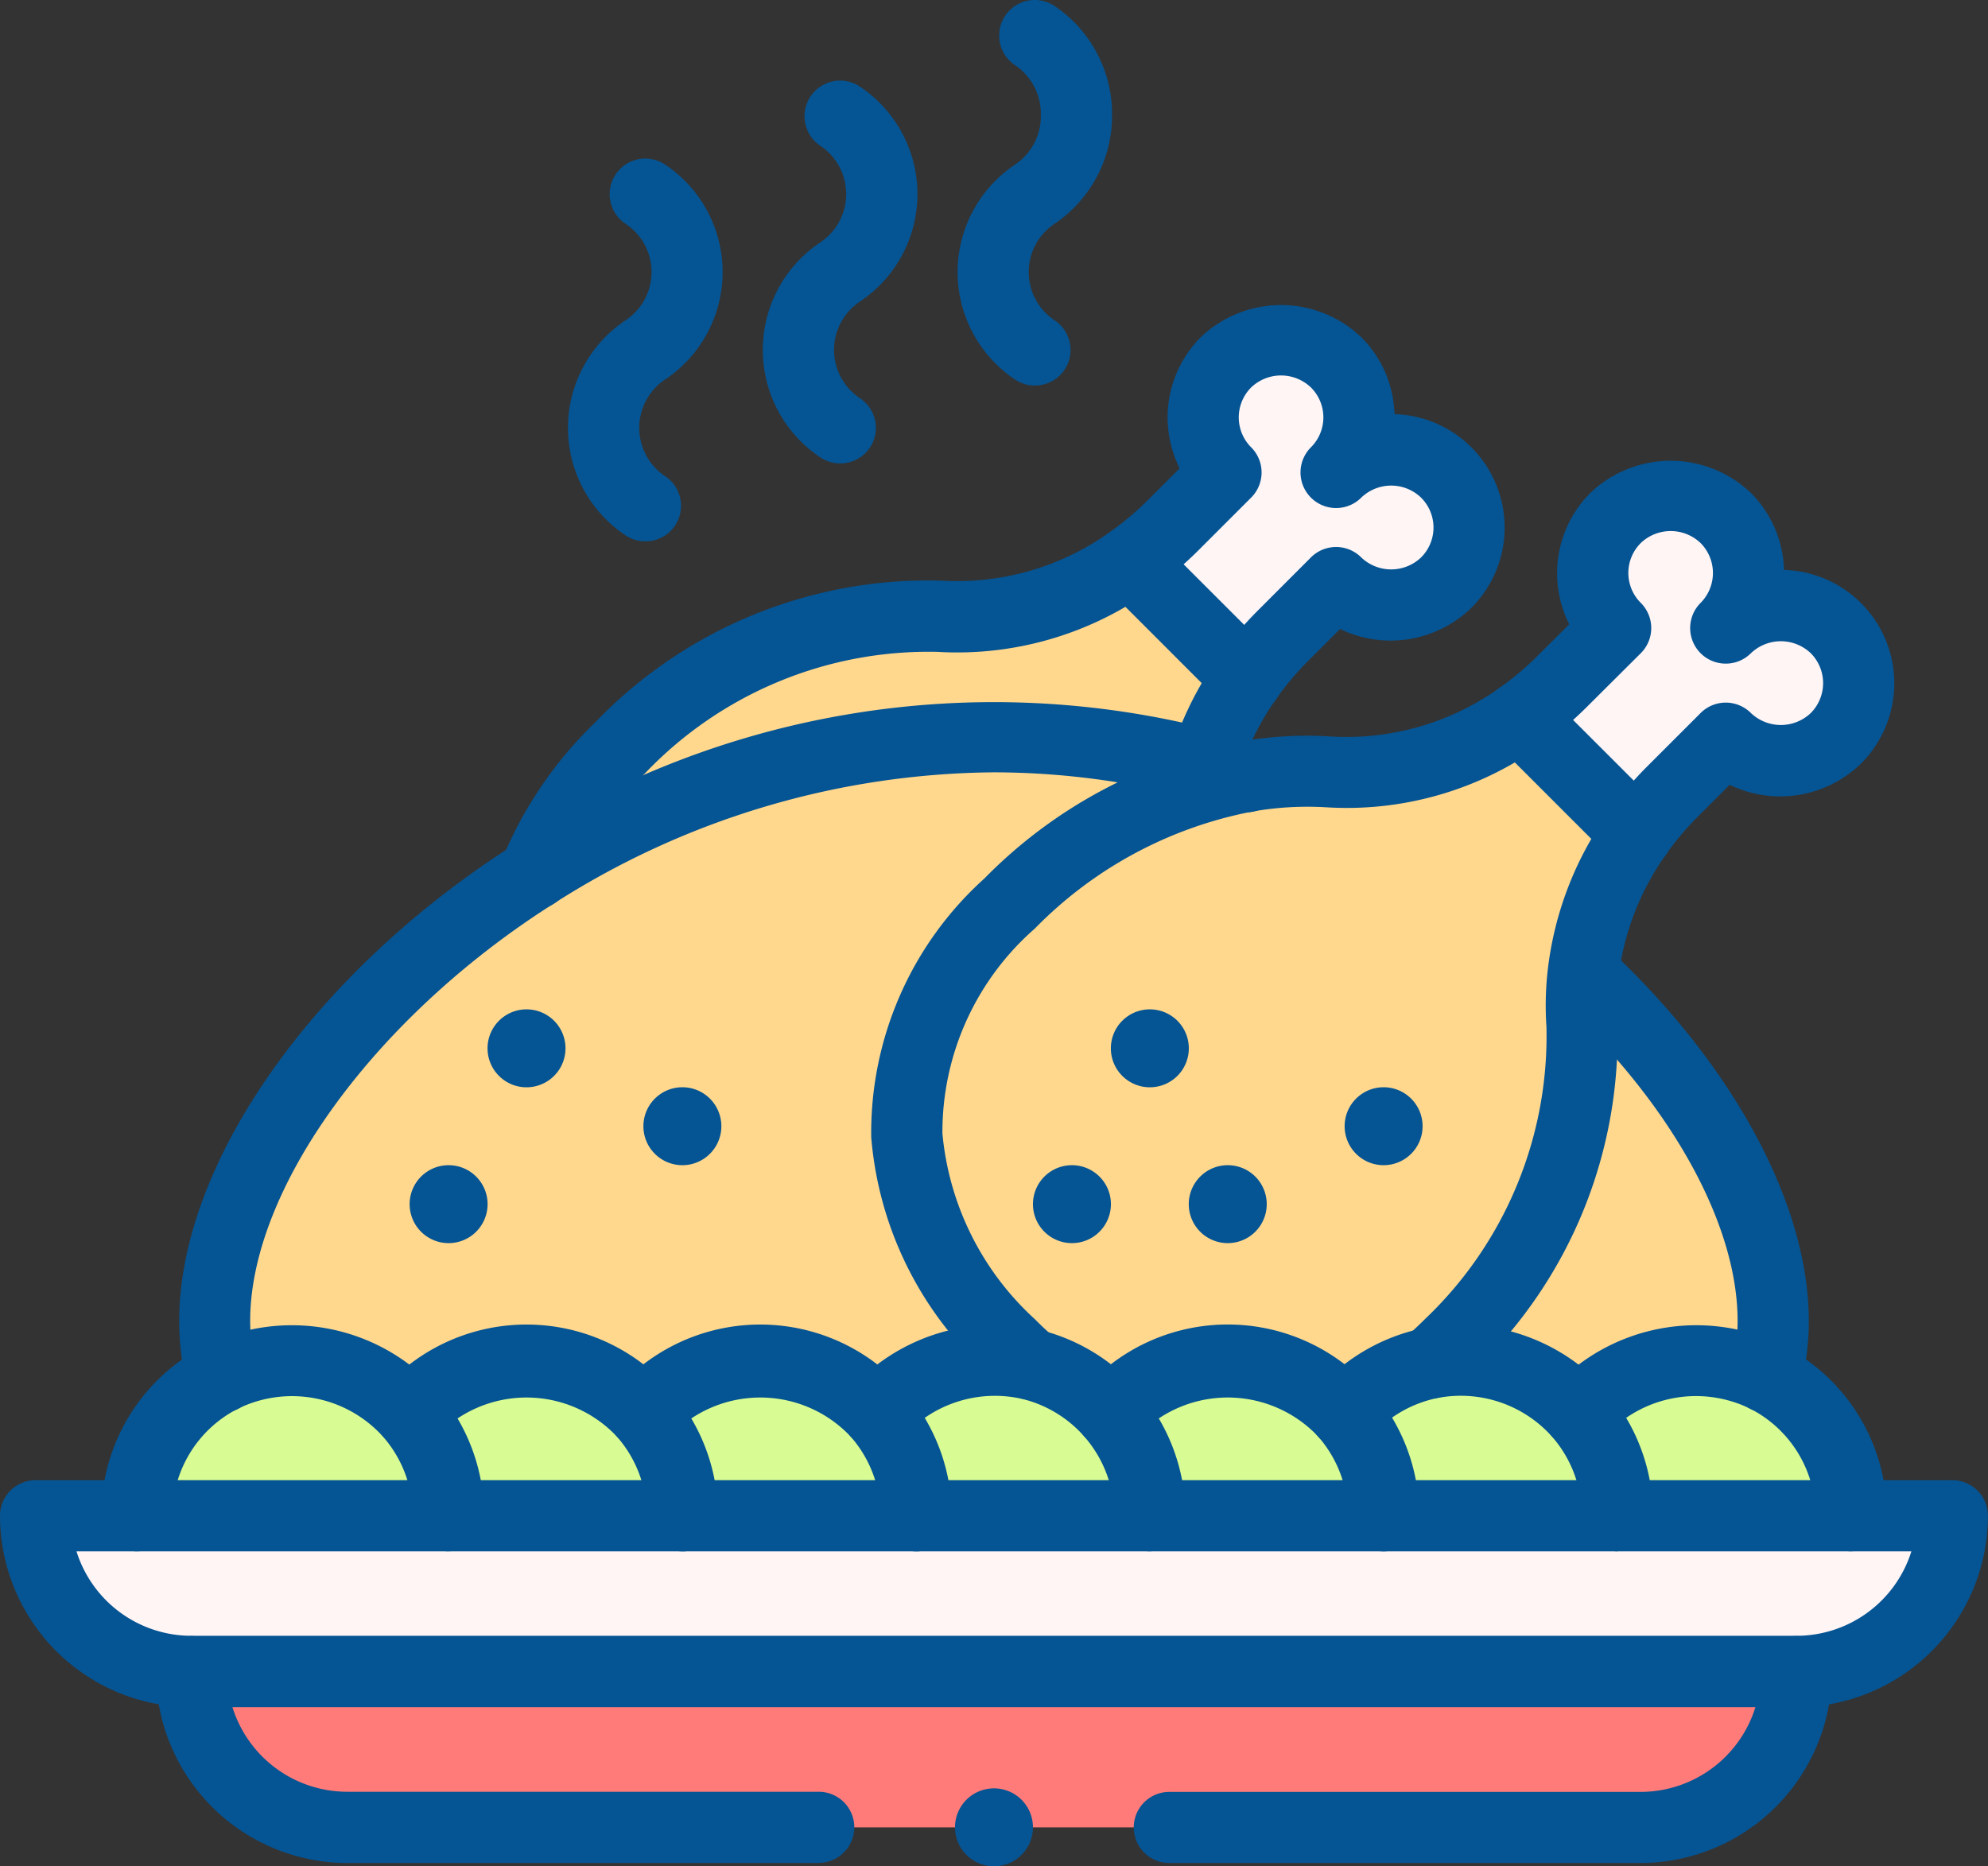 <svg xmlns="http://www.w3.org/2000/svg" xmlns:xlink="http://www.w3.org/1999/xlink" width="44.731" height="42" viewBox="0 0 44.731 42"><rect x="0" y="0" width="44.731" height="42" fill="#333333" stroke="none"/><defs><clipPath id="a"><rect width="44.731" height="42" fill="none"></rect></clipPath></defs><g clip-path="url(#a)"><path d="M35.011,20.316a6.794,6.794,0,0,1,1.21-3.138h0l-2.631-2.632a6.671,6.671,0,0,1-4.281,1.236,7.8,7.8,0,0,0-1.871.105h0c-.309-.1-.621-.191-.94-.275h0a6.947,6.947,0,0,1,.958-1.939L24.822,11.04h0a6.675,6.675,0,0,1-4.281,1.237,9.542,9.542,0,0,0-7.2,2.963,8.206,8.206,0,0,0-1.919,2.83c-4.361,2.765-7.195,6.865-7.195,10.065a5.054,5.054,0,0,0,.157,1.26H39.13a5,5,0,0,0,.157-1.26c0-2.414-1.611-5.34-4.276-7.819" transform="translate(0.61 1.594)" fill="#ffd88e"></path><path d="M43.828,29.807a3.507,3.507,0,0,1-3.506,3.506H4.207A3.507,3.507,0,0,1,.7,29.807Z" transform="translate(0.101 4.304)" fill="#fff5f5"></path><path d="M36.993,12.735a1.753,1.753,0,1,1-2.479,2.479l-1.2,1.2a7.164,7.164,0,0,0-.8.956l-2.632-2.632h0a7.07,7.07,0,0,0,.956-.8l1.2-1.2a1.753,1.753,0,1,1,2.479,0,1.753,1.753,0,0,1,2.479,0" transform="translate(4.315 1.407)" fill="#fff5f5"></path><path d="M3.764,32.871H39.878a3.505,3.505,0,0,1-3.505,3.506H7.27a3.507,3.507,0,0,1-3.506-3.506" transform="translate(0.544 4.747)" fill="#ff7b79"></path><path d="M29.333,9.671a1.753,1.753,0,0,1-2.479,2.479l-1.2,1.2a7.163,7.163,0,0,0-.8.956L22.223,11.67h0a7.07,7.07,0,0,0,.956-.8l1.2-1.2a1.753,1.753,0,1,1,2.479,0,1.753,1.753,0,0,1,2.479,0" transform="translate(3.209 0.964)" fill="#fff5f5"></path><path d="M37.756,26.743a3.5,3.5,0,0,0-2.63,1.187h0a3.5,3.5,0,0,0-5.257,0h0a3.5,3.5,0,0,0-5.259,0h0a3.5,3.5,0,0,0-5.259,0h0a3.5,3.5,0,0,0-5.259,0h0a3.5,3.5,0,0,0-5.259,0h0a3.505,3.505,0,0,0-6.135,2.319H41.262a3.507,3.507,0,0,0-3.506-3.506" transform="translate(0.389 3.862)" fill="#d8fb93"></path><path d="M27.314,21.381a.877.877,0,1,1-.877.877.877.877,0,0,1,.877-.877" transform="translate(3.818 3.087)" fill="#055493"></path><path d="M24.25,22.913a.877.877,0,1,1-.877.877.877.877,0,0,1,.877-.877" transform="translate(3.375 3.309)" fill="#055493"></path><path d="M22.718,19.849a.877.877,0,1,1-.877.877.877.877,0,0,1,.877-.877" transform="translate(3.154 2.866)" fill="#055493"></path><path d="M21.186,22.913a.877.877,0,1,1-.877.877.877.877,0,0,1,.877-.877" transform="translate(2.933 3.309)" fill="#055493"></path><path d="M13.527,21.381a.877.877,0,1,1-.877.877.877.877,0,0,1,.877-.877" transform="translate(1.827 3.087)" fill="#055493"></path><path d="M10.463,19.849a.877.877,0,1,1-.877.877.877.877,0,0,1,.877-.877" transform="translate(1.384 2.866)" fill="#055493"></path><path d="M8.931,22.913a.877.877,0,1,1-.877.877.877.877,0,0,1,.877-.877" transform="translate(1.163 3.309)" fill="#055493"></path><path d="M40.423,34.216H4.309A4.313,4.313,0,0,1,0,29.908a.8.8,0,0,1,.8-.8H43.929a.8.8,0,0,1,.8.8,4.312,4.312,0,0,1-4.308,4.308m-38.7-3.506a2.711,2.711,0,0,0,2.585,1.9H40.423a2.711,2.711,0,0,0,2.584-1.9Z" transform="translate(0 4.203)" fill="#055493"></path><path d="M9.8,31.149a.8.8,0,0,1-.8-.8,2.7,2.7,0,0,0-.676-1.788,2.756,2.756,0,0,0-3.259-.621,2.693,2.693,0,0,0-1.474,2.409.8.8,0,1,1-1.6,0,4.287,4.287,0,0,1,2.347-3.835,4.386,4.386,0,0,1,5.19.986,4.3,4.3,0,0,1,1.077,2.848.8.8,0,0,1-.8.8" transform="translate(0.288 3.763)" fill="#055493"></path><path d="M14.291,31.152a.8.8,0,0,1-.8-.8,2.693,2.693,0,0,0-.677-1.788,2.791,2.791,0,0,0-4.058,0,.8.8,0,1,1-1.2-1.061,4.309,4.309,0,0,1,7.538,2.85.8.8,0,0,1-.8.8" transform="translate(1.062 3.761)" fill="#055493"></path><path d="M18.887,31.152a.8.8,0,0,1-.8-.8,2.693,2.693,0,0,0-.677-1.788,2.791,2.791,0,0,0-4.058,0,.8.8,0,1,1-1.2-1.061,4.309,4.309,0,0,1,7.538,2.85.8.8,0,0,1-.8.8" transform="translate(1.726 3.761)" fill="#055493"></path><path d="M23.482,31.151a.8.8,0,0,1-.8-.8,2.714,2.714,0,0,0-2.069-2.63,2.764,2.764,0,0,0-2.666.841.8.8,0,1,1-1.2-1.061,4.394,4.394,0,0,1,4.243-1.338,4.317,4.317,0,0,1,3.295,4.187.8.8,0,0,1-.8.8" transform="translate(2.389 3.761)" fill="#055493"></path><path d="M28.078,31.152a.8.8,0,0,1-.8-.8,2.7,2.7,0,0,0-.676-1.789,2.794,2.794,0,0,0-4.059,0,.8.8,0,1,1-1.2-1.061,4.309,4.309,0,0,1,7.538,2.85.8.8,0,0,1-.8.8" transform="translate(3.053 3.761)" fill="#055493"></path><path d="M32.674,31.151a.8.8,0,0,1-.8-.8,2.7,2.7,0,0,0-.676-1.789,2.754,2.754,0,0,0-2.563-.863,2.717,2.717,0,0,0-1.5.863.8.8,0,1,1-1.2-1.061,4.337,4.337,0,0,1,2.378-1.373A4.4,4.4,0,0,1,32.4,27.5a4.3,4.3,0,0,1,1.078,2.848.8.8,0,0,1-.8.8" transform="translate(3.717 3.761)" fill="#055493"></path><path d="M37.271,31.149a.8.8,0,0,1-.8-.8A2.694,2.694,0,0,0,35,27.939a2.762,2.762,0,0,0-3.263.62.8.8,0,0,1-1.2-1.061,4.394,4.394,0,0,1,5.192-.985,4.289,4.289,0,0,1,2.346,3.835.8.8,0,0,1-.8.8" transform="translate(4.38 3.763)" fill="#055493"></path><path d="M4.482,29.8a.8.8,0,0,1-.776-.6,5.844,5.844,0,0,1-.183-1.461c0-3.556,3.041-7.872,7.567-10.741A19.755,19.755,0,0,1,26.8,14.439q.494.13.978.286a.8.8,0,0,1-.489,1.526c-.3-.095-.6-.183-.9-.262a17.66,17.66,0,0,0-4.538-.6,18.6,18.6,0,0,0-9.908,2.959c-4.017,2.546-6.823,6.406-6.823,9.388A4.27,4.27,0,0,0,5.258,28.8a.8.8,0,0,1-.574.976.823.823,0,0,1-.2.025" transform="translate(0.509 1.992)" fill="#055493"></path><path d="M20.717,30.195a.8.8,0,0,1-.528-.2c-.175-.153-.348-.315-.515-.482a8.019,8.019,0,0,1-2.544-5.228,7.7,7.7,0,0,1,2.545-5.822,10.908,10.908,0,0,1,5.763-3.082,8.488,8.488,0,0,1,2.061-.113,5.923,5.923,0,0,0,3.766-1.094,6.438,6.438,0,0,0,.849-.714l.721-.719a2.557,2.557,0,0,1,.476-2.956,2.615,2.615,0,0,1,3.612,0,2.55,2.55,0,0,1,.745,1.733A2.553,2.553,0,0,1,39.4,15.877a2.61,2.61,0,0,1-2.955.477l-.72.72a6.438,6.438,0,0,0-.714.849,6.012,6.012,0,0,0-1.069,2.768,5.51,5.51,0,0,0-.024,1,10.4,10.4,0,0,1-3.2,7.827c-.158.157-.316.307-.475.447a.8.8,0,0,1-1.067-1.2q.206-.18.409-.383A8.787,8.787,0,0,0,32.323,21.8a7.04,7.04,0,0,1,.03-1.286A7.6,7.6,0,0,1,33.7,17a7.917,7.917,0,0,1,.891-1.061l1.2-1.2a.8.8,0,0,1,1.133,0,.977.977,0,0,0,1.346,0,.955.955,0,0,0,0-1.347.976.976,0,0,0-1.346,0,.8.8,0,1,1-1.133-1.132.955.955,0,0,0,0-1.347.974.974,0,0,0-1.346,0,.95.95,0,0,0,0,1.346.8.8,0,0,1,0,1.134l-1.2,1.195a7.8,7.8,0,0,1-1.063.893,7.49,7.49,0,0,1-4.794,1.38,7.148,7.148,0,0,0-1.679.094,9.3,9.3,0,0,0-4.9,2.636,6.08,6.08,0,0,0-2.077,4.61,6.455,6.455,0,0,0,2.077,4.176q.213.215.436.409a.8.8,0,0,1-.528,1.4" transform="translate(2.473 1.308)" fill="#055493"></path><path d="M35.316,29.1a.8.8,0,0,1-.777-1,4.293,4.293,0,0,0,.132-1.062c0-2.186-1.5-4.889-4.02-7.232l1.089-1.174c2.838,2.641,4.533,5.783,4.533,8.406a5.9,5.9,0,0,1-.182,1.459.8.8,0,0,1-.775.6" transform="translate(4.426 2.69)" fill="#055493"></path><path d="M32.616,17.637a.8.8,0,0,1-.566-.235l-2.632-2.631a.8.8,0,1,1,1.133-1.134l2.632,2.632a.8.8,0,0,1-.566,1.368" transform="translate(4.214 1.935)" fill="#055493"></path><path d="M10.612,19.6a.788.788,0,0,1-.287-.054.8.8,0,0,1-.46-1.036,9.028,9.028,0,0,1,2.1-3.108,10.378,10.378,0,0,1,7.824-3.2,5.9,5.9,0,0,0,3.767-1.094,6.594,6.594,0,0,0,.85-.715l.72-.719A2.559,2.559,0,0,1,25.6,6.723a2.615,2.615,0,0,1,3.612,0,2.535,2.535,0,0,1,.747,1.731,2.554,2.554,0,0,1,1.731,4.359,2.608,2.608,0,0,1-2.955.476l-.719.72a6.447,6.447,0,0,0-.716.85,6.114,6.114,0,0,0-.846,1.713.8.8,0,0,1-1.531-.472,7.68,7.68,0,0,1,1.067-2.163,8.134,8.134,0,0,1,.895-1.063l1.194-1.195a.8.8,0,0,1,1.133,0,.976.976,0,0,0,1.346,0,.95.95,0,0,0,0-1.346.971.971,0,0,0-1.346,0A.8.8,0,0,1,28.08,9.2a.95.95,0,0,0,0-1.346.973.973,0,0,0-1.346,0,.953.953,0,0,0,0,1.346.8.8,0,0,1,0,1.133l-1.2,1.2a8.239,8.239,0,0,1-1.062.891,7.5,7.5,0,0,1-4.8,1.38A8.807,8.807,0,0,0,13.1,16.533a7.456,7.456,0,0,0-1.738,2.551.8.8,0,0,1-.747.514" transform="translate(1.417 0.866)" fill="#055493"></path><path d="M24.955,14.573a.8.8,0,0,1-.566-.235l-2.631-2.631a.8.8,0,0,1,1.133-1.134l2.631,2.632a.8.8,0,0,1-.566,1.368" transform="translate(3.108 1.493)" fill="#055493"></path><path d="M12.905,11.733a.8.8,0,0,1-.444-.135,2.908,2.908,0,0,1,0-4.839,1.3,1.3,0,0,0,0-2.173.8.8,0,0,1,.89-1.333,2.907,2.907,0,0,1,0,4.839,1.307,1.307,0,0,0,0,2.173.8.8,0,0,1-.446,1.468" transform="translate(1.613 0.45)" fill="#055493"></path><path d="M16.736,10.2a.8.8,0,0,1-.444-.135,2.909,2.909,0,0,1,0-4.84,1.306,1.306,0,0,0,0-2.173.8.8,0,0,1,.89-1.332,2.908,2.908,0,0,1,0,4.839,1.306,1.306,0,0,0,0,2.173.8.8,0,0,1-.446,1.468" transform="translate(2.166 0.229)" fill="#055493"></path><path d="M20.566,8.677a.8.8,0,0,1-.444-.135,2.908,2.908,0,0,1,0-4.839A1.312,1.312,0,0,0,20.7,2.585a1.313,1.313,0,0,0-.581-1.118.8.8,0,0,1,.89-1.333,2.932,2.932,0,0,1,1.294,2.451,2.932,2.932,0,0,1-1.294,2.451,1.305,1.305,0,0,0,0,2.172.8.8,0,0,1-.446,1.468" transform="translate(2.719 0)" fill="#055493"></path><path d="M20.53,36.045a.877.877,0,1,1-.877-.877.877.877,0,0,1,.877.877" transform="translate(2.712 5.078)" fill="#055493"></path><path d="M33.7,37.28H23.091a.8.8,0,0,1,0-1.6H33.7A2.708,2.708,0,0,0,36.4,32.972a.8.8,0,0,1,1.6,0A4.313,4.313,0,0,1,33.7,37.28" transform="translate(3.219 4.646)" fill="#055493"></path><path d="M17.979,37.28H7.371a4.311,4.311,0,0,1-4.306-4.308.8.8,0,0,1,1.6,0,2.708,2.708,0,0,0,2.7,2.705H17.979a.8.8,0,1,1,0,1.6" transform="translate(0.443 4.646)" fill="#055493"></path></g></svg>